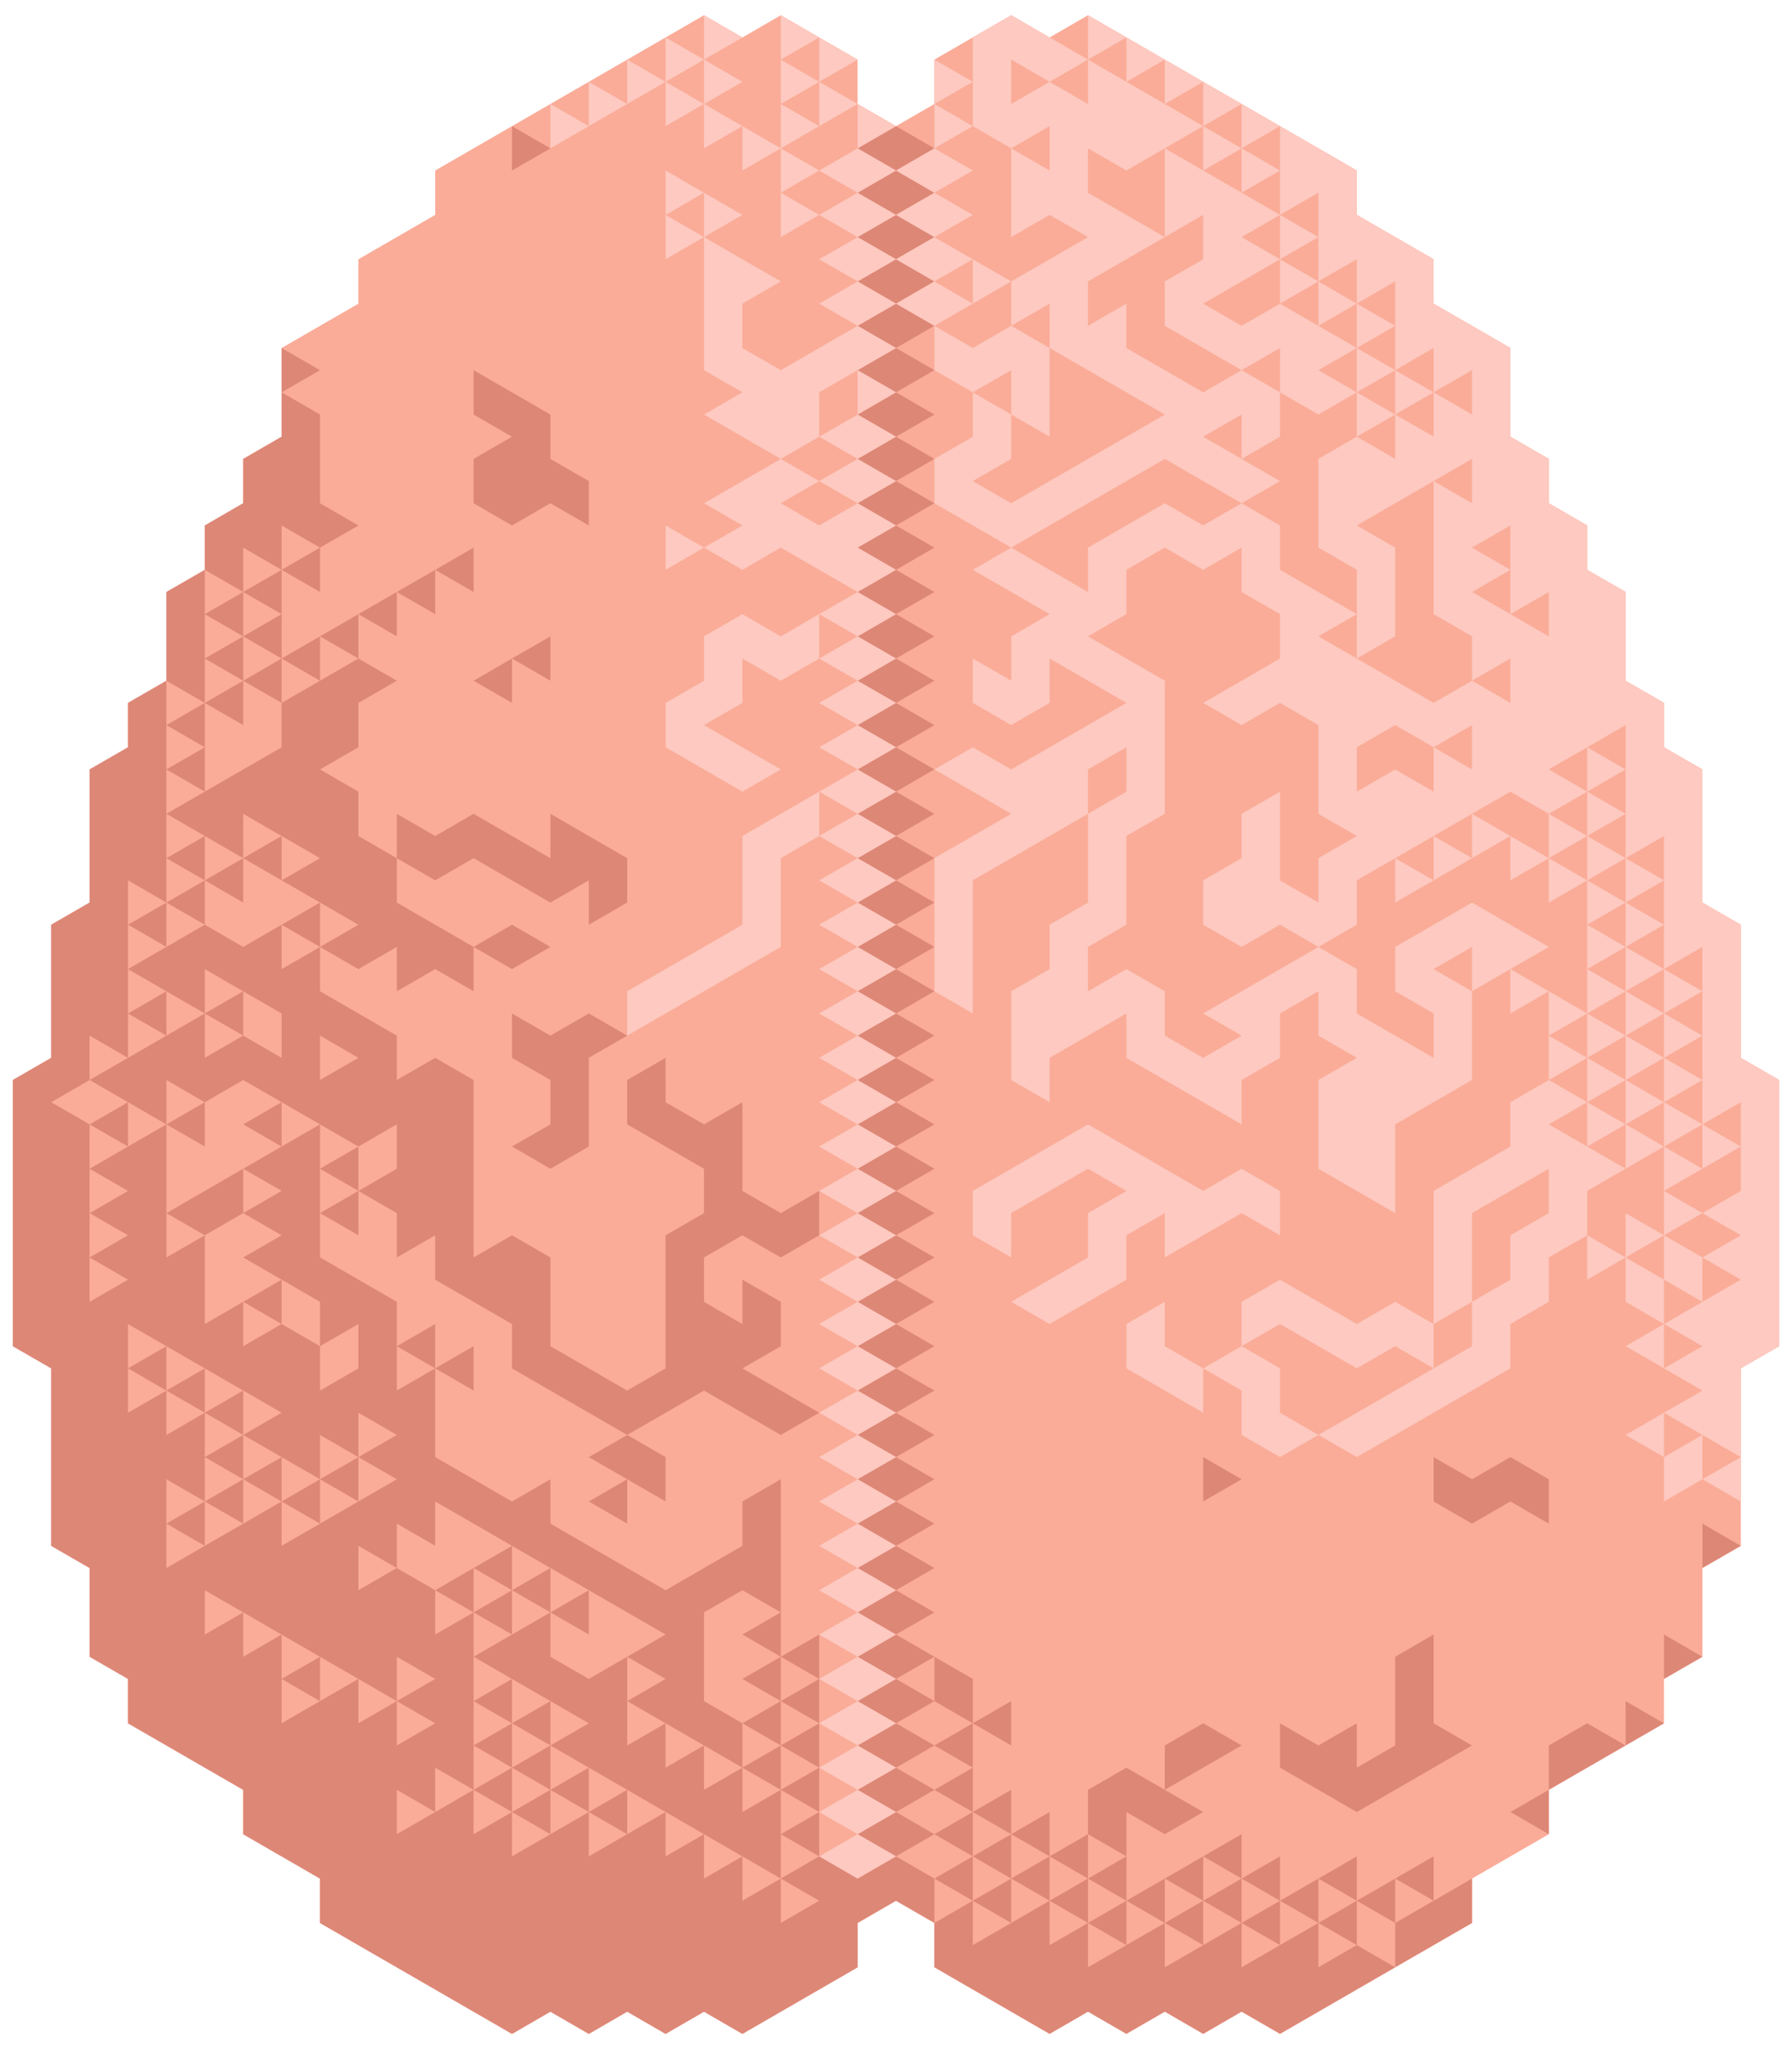 <?xml version="1.0" encoding="utf-8"?>
<!-- Generator: Adobe Illustrator 16.0.0, SVG Export Plug-In . SVG Version: 6.00 Build 0)  -->
<!DOCTYPE svg PUBLIC "-//W3C//DTD SVG 1.1//EN" "http://www.w3.org/Graphics/SVG/1.1/DTD/svg11.dtd">
<svg version="1.1" id="Layer_1" xmlns="http://www.w3.org/2000/svg" xmlns:xlink="http://www.w3.org/1999/xlink" x="0px" y="0px"
	 width="280px" height="320px" viewBox="0 0 280 320" enable-background="new 0 0 280 320" xml:space="preserve">
<g>
	<path fill="#FAAC98" d="M272,165.199v-20.791l-6-3.46v-20.791l-6-3.46v-6.931l-6-3.46v-13.86l-6-3.46v-6.931l-6-3.47v-6.92
		l-6-3.471V54.345l-12-6.93v-6.931l-12-6.931v-6.93l-12-6.931v0.006L170,2.38l-6,3.471l-6-3.471l-12,6.93v6.93l-6,3.46l-6-3.46V9.31
		l-12-6.93l-6,3.471l-6-3.471L68,26.63v6.931l-12,6.93v6.931l-11.999,6.93l-0.001,0v6.918l0.002,0.001L44,61.269v6.931l-6,3.471
		v6.92l-6,3.47v6.93l-6,3.46v13.853l-6,3.46v6.931l-6,3.46v20.791l-6,3.46v20.791l-6,3.46v41.572l6,3.46v27.721l6,3.46v13.861
		l6,3.46v6.93l18,10.391v6.931l12,6.93v6.931l30,17.32l6-3.47l6,3.47l6-3.47l6,3.47l6-3.47l6,3.47l18-10.399V300.3l6-3.47l6,3.47
		v6.92l18,10.399l6-3.47l6,3.47l6-3.47l6,3.47l6-3.47l6,3.47l30-17.319v-6.927l12-6.93v-6.934l11.997-6.928l0.003,0.001v-0.003
		l5.997-3.459l0.003,0.001v-6.933l5.997-3.459l0.003,0.002v-13.863l5.998-3.459l0.002,0.001V213.69l6-3.46v-41.571L272,165.199
		L272,165.199z"/>
	<g>
		<polygon fill="#DD8777" points="14,175.59 20,179.05 20,172.13 14,175.59 		"/>
		<polygon fill="#DD8777" points="26,140.949 20,144.409 26,147.88 26,140.949 		"/>
		<polygon fill="#DD8777" points="26,154.8 20,158.269 26,161.729 26,154.8 		"/>
		<polygon fill="#DD8777" points="26,217.159 26,210.229 20,213.689 26,217.159 		"/>
		<polygon fill="#DD8777" points="32,102.84 32,88.989 26,92.449 26,106.31 32,109.769 32,102.84 		"/>
		<polygon fill="#DD8777" points="32,109.769 26,113.239 32,116.699 32,109.769 		"/>
		<polygon fill="#DD8777" points="32,116.699 26,120.159 32,123.63 32,116.699 		"/>
		<polygon fill="#DD8777" points="32,130.56 26,134.019 32,137.479 32,130.56 		"/>
		<polygon fill="#DD8777" points="32,137.479 26,140.949 32,144.409 32,137.479 		"/>
		<polygon fill="#DD8777" points="32,172.13 26,175.59 32,179.05 32,172.13 		"/>
		<polygon fill="#DD8777" points="26,189.449 32,192.909 38,189.449 38,182.519 26,189.449 		"/>
		<polygon fill="#DD8777" points="32,220.619 32,213.689 26,217.159 32,220.619 		"/>
		<polygon fill="#DD8777" points="26,237.939 32,241.409 32,234.479 26,237.939 		"/>
		<polygon fill="#DD8777" points="38,85.519 44,88.989 44,82.06 50,85.519 56,82.06 50,78.59 50,64.739 44,61.269 44,68.199 
			38,71.67 38,78.59 32,82.06 32,88.989 38,92.449 38,85.519 		"/>
		<polygon fill="#DD8777" points="38,92.449 32,95.909 38,99.38 38,92.449 		"/>
		<polygon fill="#DD8777" points="38,99.38 32,102.84 38,106.31 38,99.38 		"/>
		<polygon fill="#DD8777" points="38,106.31 32,109.769 38,113.239 38,106.31 		"/>
		<polygon fill="#DD8777" points="38,140.949 38,134.019 32,137.479 38,140.949 		"/>
		<polygon fill="#DD8777" points="38,154.8 32,158.269 38,161.729 38,154.8 		"/>
		<polygon fill="#DD8777" points="38,224.09 38,217.159 32,220.619 38,224.09 		"/>
		<polygon fill="#DD8777" points="38,231.01 38,224.09 32,227.55 38,231.01 		"/>
		<polygon fill="#DD8777" points="32,234.479 38,237.939 38,231.01 32,234.479 		"/>
		<polygon fill="#DD8777" points="44,95.909 44,88.989 38,92.449 44,95.909 		"/>
		<polygon fill="#DD8777" points="44,102.84 44,95.909 38,99.38 44,102.84 		"/>
		<polygon fill="#DD8777" points="44,109.769 44,102.84 38,106.31 44,109.769 		"/>
		<polygon fill="#DD8777" points="44,130.56 38,134.019 44,137.479 44,130.56 		"/>
		<path fill="#DD8777" d="M44,144.409l-6,3.471l-6-3.471l-12,6.931l12,6.931v-6.931l12,6.931v6.93l-6-3.47l-6,3.47v-6.93l-18,10.39
			l12,6.931v-6.931l6,3.471l6-3.471l18,10.391l6-3.46v6.931l-6,3.46l6,3.47v6.92l6-3.46v6.931l12,6.931v6.92l18,10.4l12-6.931
			l12,6.931l6-3.471l-12-6.93l6-3.46v-6.931l-6-3.46v6.931l-6-3.471v-6.931l6-3.46l6,3.46l6-3.46v-6.93l-6,3.47l-6-3.47v-13.851
			l-6,3.46l-6-3.46V165.2l-6,3.46v6.931l12,6.931v6.93l-6,3.46v20.781l-6,3.47l-12-6.93v-13.861l-6-3.46l-6,3.46V168.66l-6-3.46
			l-6,3.46v-6.93L50,154.8v-6.92l-6,3.46V144.409L44,144.409z M56,165.199l-6,3.46v-6.93L56,165.199L56,165.199z"/>
		<polygon fill="#DD8777" points="38,175.59 44,179.05 44,172.13 38,175.59 		"/>
		<polygon fill="#DD8777" points="44,206.769 44,199.84 38,203.3 44,206.769 		"/>
		<polygon fill="#DD8777" points="44,234.479 44,227.55 38,231.01 44,234.479 		"/>
		<polygon fill="#DD8777" points="44,54.351 44,61.269 50,57.81 44,54.351 		"/>
		<polygon fill="#DD8777" points="50,92.449 50,85.519 44,88.989 50,92.449 		"/>
		<polygon fill="#DD8777" points="50,99.38 44,102.84 50,106.31 50,99.38 		"/>
		<polygon fill="#DD8777" points="44,109.769 44,116.699 26,127.09 38,134.019 38,127.09 50,134.019 44,137.479 56,144.409 
			50,147.88 56,151.34 62,147.88 62,154.8 68,151.34 74,154.8 74,147.88 62,140.949 62,134.019 56,130.56 56,123.63 50,120.159 
			56,116.699 56,109.769 62,106.31 56,102.84 44,109.769 		"/>
		<polygon fill="#DD8777" points="44,144.409 50,147.88 50,140.949 44,144.409 		"/>
		<polygon fill="#DD8777" points="50,237.939 50,231.01 44,234.479 50,237.939 		"/>
		<polygon fill="#DD8777" points="44,262.189 50,265.659 50,258.729 44,262.189 		"/>
		<polygon fill="#DD8777" points="56,95.909 50,99.38 56,102.84 56,95.909 		"/>
		<polygon fill="#DD8777" points="50,182.519 56,185.979 56,179.05 50,182.519 		"/>
		<polygon fill="#DD8777" points="56,192.909 56,185.979 50,189.449 56,192.909 		"/>
		<polygon fill="#DD8777" points="56,227.55 50,231.01 56,234.479 56,227.55 		"/>
		<polygon fill="#DD8777" points="62,92.449 56,95.909 62,99.38 62,92.449 		"/>
		<polygon fill="#DD8777" points="68,88.989 62,92.449 68,95.909 68,88.989 		"/>
		<polygon fill="#DD8777" points="68,206.769 62,210.229 68,213.689 68,206.769 		"/>
		<polygon fill="#DD8777" points="74,85.519 68,88.989 74,92.449 74,85.519 		"/>
		<polygon fill="#DD8777" points="74,134.019 86,140.949 92,137.479 92,144.409 98,140.949 98,134.019 86,127.09 86,134.019 
			74,127.09 68,130.56 62,127.09 62,134.019 68,137.479 74,134.019 		"/>
		<polygon fill="#DD8777" points="74,210.229 68,213.689 74,217.159 74,210.229 		"/>
		<polygon fill="#DD8777" points="68,248.34 74,251.8 74,244.869 68,248.34 		"/>
		<polygon fill="#DD8777" points="80,109.769 80,102.84 74,106.31 80,109.769 		"/>
		<polygon fill="#DD8777" points="80,248.34 80,241.409 74,244.869 80,248.34 		"/>
		<polygon fill="#DD8777" points="80,248.34 74,251.8 80,255.26 80,248.34 		"/>
		<polygon fill="#DD8777" points="80,262.189 74,265.659 80,269.119 80,262.189 		"/>
		<polygon fill="#DD8777" points="80,269.119 74,272.58 80,276.05 80,269.119 		"/>
		<polygon fill="#DD8777" points="74,279.51 80,282.979 80,276.05 74,279.51 		"/>
		<polygon fill="#DD8777" points="80,19.699 80,26.63 86,23.17 80,19.699 		"/>
		<polygon fill="#DD8777" points="86,78.59 92,82.06 92,75.13 86,71.67 86,64.739 74,57.81 74,64.739 80,68.199 74,71.67 74,78.59 
			80,82.06 86,78.59 		"/>
		<polygon fill="#DD8777" points="86,106.31 86,99.38 80,102.84 86,106.31 		"/>
		<polygon fill="#DD8777" points="86,147.88 80,144.409 74,147.88 80,151.34 86,147.88 		"/>
		<polygon fill="#DD8777" points="80,179.05 86,182.519 92,179.05 92,165.199 98,161.729 92,158.269 86,161.729 80,158.269 
			80,165.199 86,168.659 86,175.59 80,179.05 		"/>
		<polygon fill="#DD8777" points="86,251.8 86,244.869 80,248.34 86,251.8 		"/>
		<polygon fill="#DD8777" points="86,272.58 86,265.659 80,269.119 86,272.58 		"/>
		<polygon fill="#DD8777" points="86,279.51 86,272.58 80,276.05 86,279.51 		"/>
		<polygon fill="#DD8777" points="80,282.979 86,286.439 86,279.51 80,282.979 		"/>
		<polygon fill="#DD8777" points="92,255.26 92,248.34 86,251.8 92,255.26 		"/>
		<polygon fill="#DD8777" points="86,279.51 92,282.979 92,276.05 86,279.51 		"/>
		<polygon fill="#DD8777" points="98,231.01 104,234.479 104,227.55 98,224.09 92,227.55 98,231.01 		"/>
		<polygon fill="#DD8777" points="98,237.939 98,231.01 92,234.479 98,237.939 		"/>
		<polygon fill="#DD8777" points="92,282.979 98,286.439 98,279.51 92,282.979 		"/>
		<polygon fill="#DD8777" points="122,258.729 122,251.8 116,255.26 122,258.729 		"/>
		<polygon fill="#DD8777" points="122,265.659 122,258.729 116,262.189 122,265.659 		"/>
		<polygon fill="#DD8777" points="122,265.659 116,269.119 122,272.58 122,265.659 		"/>
		<polygon fill="#DD8777" points="122,272.58 116,276.05 122,279.51 122,272.58 		"/>
		<polygon fill="#DD8777" points="122,279.51 116,282.979 116,276.05 110,279.51 110,272.58 104,276.05 104,269.119 98,272.58 
			98,258.729 92,262.189 86,258.729 86,251.8 74,258.729 92,269.119 86,272.58 122,293.369 122,279.51 		"/>
		<polygon fill="#DD8777" points="128,255.26 122,258.729 128,262.189 128,255.26 		"/>
		<polygon fill="#DD8777" points="128,269.119 128,262.189 122,265.659 128,269.119 		"/>
		<polygon fill="#DD8777" points="128,276.05 128,269.119 122,272.58 128,276.05 		"/>
		<polygon fill="#DD8777" points="128,282.979 128,276.05 122,279.51 128,282.979 		"/>
		<polygon fill="#DD8777" points="128,289.899 128,282.979 122,286.439 128,289.899 		"/>
		<polygon fill="#DD8777" points="140,19.699 134,23.17 140,26.63 146,23.17 140,19.699 		"/>
		<polygon fill="#DD8777" points="140,26.63 134,30.101 140,33.56 146,30.101 140,26.63 		"/>
		<polygon fill="#DD8777" points="140,33.56 134,37.029 140,40.489 146,37.029 140,33.56 		"/>
		<polygon fill="#DD8777" points="140,40.489 134,43.949 140,47.42 146,43.949 140,40.489 		"/>
		<polygon fill="#DD8777" points="140,47.42 134,50.88 140,54.351 146,50.88 140,47.42 		"/>
		<polygon fill="#DD8777" points="140,54.351 134,57.81 140,61.269 146,57.81 140,54.351 		"/>
		<polygon fill="#DD8777" points="140,61.269 134,64.739 140,68.199 146,64.739 140,61.269 		"/>
		<polygon fill="#DD8777" points="140,68.199 134,71.67 140,75.13 146,71.67 140,68.199 		"/>
		<polygon fill="#DD8777" points="140,75.13 134,78.59 140,82.06 146,78.59 140,75.13 		"/>
		<polygon fill="#DD8777" points="140,82.06 134,85.519 140,88.989 146,85.519 140,82.06 		"/>
		<polygon fill="#DD8777" points="140,88.989 134,92.449 140,95.909 146,92.449 140,88.989 		"/>
		<polygon fill="#DD8777" points="140,95.909 134,99.38 140,102.84 146,99.38 140,95.909 		"/>
		<polygon fill="#DD8777" points="140,102.84 134,106.31 140,109.769 146,106.31 140,102.84 		"/>
		<polygon fill="#DD8777" points="140,109.769 134,113.239 140,116.699 146,113.239 140,109.769 		"/>
		<polygon fill="#DD8777" points="140,116.699 134,120.159 140,123.63 146,120.159 140,116.699 		"/>
		<polygon fill="#DD8777" points="140,123.63 134,127.09 140,130.56 146,127.09 140,123.63 		"/>
		<polygon fill="#DD8777" points="140,130.56 134,134.019 140,137.479 146,134.019 140,130.56 		"/>
		<polygon fill="#DD8777" points="140,137.479 134,140.949 140,144.409 146,140.949 140,137.479 		"/>
		<polygon fill="#DD8777" points="140,144.409 134,147.88 140,151.34 146,147.88 140,144.409 		"/>
		<polygon fill="#DD8777" points="140,151.34 134,154.8 140,158.269 146,154.8 140,151.34 		"/>
		<polygon fill="#DD8777" points="140,158.269 134,161.729 140,165.199 146,161.729 140,158.269 		"/>
		<polygon fill="#DD8777" points="140,165.199 134,168.659 140,172.13 146,168.659 140,165.199 		"/>
		<polygon fill="#DD8777" points="140,172.13 134,175.59 140,179.05 146,175.59 140,172.13 		"/>
		<polygon fill="#DD8777" points="140,179.05 134,182.519 140,185.979 146,182.519 140,179.05 		"/>
		<polygon fill="#DD8777" points="140,185.979 134,189.449 140,192.909 146,189.449 140,185.979 		"/>
		<polygon fill="#DD8777" points="140,192.909 134,196.369 140,199.84 146,196.369 140,192.909 		"/>
		<polygon fill="#DD8777" points="140,199.84 134,203.3 140,206.769 146,203.3 140,199.84 		"/>
		<polygon fill="#DD8777" points="140,206.769 134,210.229 140,213.689 146,210.229 140,206.769 		"/>
		<polygon fill="#DD8777" points="140,213.689 134,217.159 140,220.619 146,217.159 140,213.689 		"/>
		<polygon fill="#DD8777" points="140,220.619 134,224.09 140,227.55 146,224.09 140,220.619 		"/>
		<polygon fill="#DD8777" points="140,227.55 134,231.01 140,234.479 146,231.01 140,227.55 		"/>
		<polygon fill="#DD8777" points="140,234.479 134,237.939 140,241.409 146,237.939 140,234.479 		"/>
		<polygon fill="#DD8777" points="140,241.409 134,244.869 140,248.34 146,244.869 140,241.409 		"/>
		<polygon fill="#DD8777" points="140,248.34 134,251.8 140,255.26 146,251.8 140,248.34 		"/>
		<polygon fill="#DD8777" points="140,255.26 134,258.729 140,262.189 146,258.729 140,255.26 		"/>
		<polygon fill="#DD8777" points="140,262.189 134,265.659 140,269.119 146,265.659 140,262.189 		"/>
		<polygon fill="#DD8777" points="140,269.119 134,272.58 140,276.05 146,272.58 140,269.119 		"/>
		<polygon fill="#DD8777" points="140,276.05 134,279.51 140,282.979 146,279.51 140,276.05 		"/>
		<polygon fill="#DD8777" points="140,282.979 134,286.439 140,289.899 146,286.439 140,282.979 		"/>
		<path fill="#DD8777" d="M140,289.899l-6,3.47l-6-3.47l-6,3.47l6,3.461l-6,3.47v-6.931l-6,3.461v-6.931l-6,3.47v-6.931l-6,3.461
			v-6.921l-12,6.921v-6.92l-12,6.92v-6.92l-6,3.46v-6.931l-12,6.931v-6.931l6,3.471v-6.931l6,3.46v-27.711l-6,3.46v-6.92l-6-3.471
			l-6,3.471v-6.931l6,3.46v-6.93l6,3.47v-6.93l36,20.78l-6,3.471l6,3.46l-6,3.47l18,10.391v-6.931l-6-3.46v-13.86l6-3.46l6,3.46
			v-20.791l-6,3.471v6.93l-12,6.931l-18-10.4v-6.931l-6,3.471l-12-6.931v-13.86l-6,3.47v-13.86l-12-6.931v-20.78l-12,6.93l6,3.46
			l-6,3.471l6,3.46l-6,3.46l12,6.931v6.93l6-3.46v6.921l-6,3.47v-6.931l-6-3.46l-6,3.46v-6.93l-6,3.47v-13.86l-6,3.46v-20.78
			l-12,6.93l6,3.46l-6,3.471l6,3.46l-6,3.46l6,3.471l-6,3.46v-27.711l-6-3.46l6-3.471v-6.931l6,3.471v-27.722l6,3.471v-34.642
			l-6,3.46v6.931l-6,3.46v20.791l-6,3.46v20.791l-6,3.46v41.572l6,3.46v27.721l6,3.46v13.861l6,3.46v6.93l18,10.391v6.931l12,6.93
			v6.931l30,17.32l6-3.47l6,3.47l6-3.47l6,3.47l6-3.47l6,3.47l18-10.399V300.3l6-3.47l6,3.47v-6.931L140,289.899L140,289.899z
			 M68,262.189l-6,3.47l6,3.46l-6,3.461v-6.921l-6,3.46v-6.93l-12,6.93v-13.86l-6,3.471v-6.931l-6,3.46v-6.92l30,17.32v-6.93
			L68,262.189L68,262.189z M26,210.229l18,10.39l-6,3.471l12,6.92v-6.92l6,3.46v-6.931l6,3.471l-6,3.46l6,3.46l-18,10.4v-6.93
			l-18,10.39v-13.86l6,3.471v-13.861l-6,3.471v-6.931l-6,3.46v-13.85L26,210.229L26,210.229z"/>
		<polygon fill="#DD8777" points="152,269.119 152,262.189 146,258.729 146,265.659 152,269.119 		"/>
		<polygon fill="#DD8777" points="152,276.05 152,269.119 146,272.58 152,276.05 		"/>
		<polygon fill="#DD8777" points="152,282.979 152,276.05 146,279.51 152,282.979 		"/>
		<polygon fill="#DD8777" points="152,289.899 152,282.979 146,286.439 152,289.899 		"/>
		<polygon fill="#DD8777" points="146,293.369 152,296.83 152,289.899 146,293.369 		"/>
		<polygon fill="#DD8777" points="158,265.659 152,269.119 158,272.58 158,265.659 		"/>
		<polygon fill="#DD8777" points="158,279.51 152,282.979 158,286.439 158,279.51 		"/>
		<polygon fill="#DD8777" points="158,293.369 158,286.439 152,289.899 158,293.369 		"/>
		<polygon fill="#DD8777" points="152,296.83 158,300.3 158,293.369 152,296.83 		"/>
		<polygon fill="#DD8777" points="164,282.979 158,286.439 164,289.899 164,282.979 		"/>
		<polygon fill="#DD8777" points="164,296.83 164,289.899 158,293.369 164,296.83 		"/>
		<polygon fill="#DD8777" points="170,286.439 164,289.899 170,293.369 170,286.439 		"/>
		<polygon fill="#DD8777" points="164,296.83 170,300.3 170,293.369 164,296.83 		"/>
		<polygon fill="#DD8777" points="176,282.979 182,286.439 188,282.979 176,276.05 170,279.51 170,286.439 176,289.899 176,282.979 
					"/>
		<polygon fill="#DD8777" points="176,296.83 176,289.899 170,293.369 176,296.83 		"/>
		<polygon fill="#DD8777" points="176,303.76 176,296.83 170,300.3 176,303.76 		"/>
		<polygon fill="#DD8777" points="182,293.369 176,296.83 182,300.3 182,293.369 		"/>
		<polygon fill="#DD8777" points="188,289.899 182,293.369 188,296.83 188,289.899 		"/>
		<polygon fill="#DD8777" points="182,300.3 188,303.76 188,296.83 182,300.3 		"/>
		<polygon fill="#DD8777" points="188,227.55 188,234.479 194,231.01 188,227.55 		"/>
		<polygon fill="#DD8777" points="194,272.58 188,269.119 182,272.58 182,279.51 194,272.58 		"/>
		<polygon fill="#DD8777" points="194,286.439 188,289.899 194,293.369 194,286.439 		"/>
		<polygon fill="#DD8777" points="194,300.3 194,293.369 188,296.83 194,300.3 		"/>
		<polygon fill="#DD8777" points="200,289.899 194,293.369 200,296.83 200,289.899 		"/>
		<polygon fill="#DD8777" points="200,303.76 200,296.83 194,300.3 200,303.76 		"/>
		<polygon fill="#DD8777" points="206,293.369 200,296.83 206,300.3 206,293.369 		"/>
		<polygon fill="#DD8777" points="212,289.899 206,293.369 212,296.83 212,289.899 		"/>
		<polygon fill="#DD8777" points="212,303.76 212,296.83 206,300.3 212,303.76 		"/>
		<polygon fill="#DD8777" points="206,307.22 206,300.3 194,307.22 194,300.3 182,307.22 182,300.3 170,307.22 170,300.3 
			164,303.76 164,296.83 152,303.76 152,296.83 146,300.3 146,307.22 164,317.619 170,314.149 176,317.619 182,314.149 188,317.619 
			194,314.149 200,317.619 218,307.22 212,303.76 206,307.22 		"/>
		<polygon fill="#DD8777" points="218,293.369 212,296.83 218,300.3 218,293.369 		"/>
		<polygon fill="#DD8777" points="224,262.189 224,255.26 218,258.729 218,272.58 212,276.05 212,269.119 206,272.58 200,269.119 
			200,276.05 212,282.979 230,272.58 224,269.119 224,262.189 		"/>
		<polygon fill="#DD8777" points="224,289.899 218,293.369 224,296.83 224,289.899 		"/>
		<polygon fill="#DD8777" points="218,300.3 218,307.22 230,300.3 230,293.369 218,300.3 		"/>
		<polygon fill="#DD8777" points="242,237.939 242,231.01 236,227.55 230,231.01 224,227.55 224,234.479 230,237.939 236,234.479 
			242,237.939 		"/>
		<polygon fill="#DD8777" points="242,286.439 242,279.51 236,282.979 242,286.439 		"/>
		<polygon fill="#DD8777" points="242,272.58 242,279.51 254,272.58 248,269.119 242,272.58 		"/>
		<polygon fill="#DD8777" points="254,272.58 260,269.119 254,265.659 254,272.58 		"/>
		<polygon fill="#DD8777" points="260,262.189 266,258.729 260,255.26 260,262.189 		"/>
		<polygon fill="#DD8777" points="266,237.939 266,244.869 272,241.409 266,237.939 		"/>
	</g>
	<g>
		<polygon fill="#FDC9C0" points="86,23.17 92,19.699 86,16.239 86,23.17 		"/>
		<polygon fill="#FDC9C0" points="92,19.699 98,16.239 92,12.779 92,19.699 		"/>
		<polygon fill="#FDC9C0" points="98,16.239 104,12.779 98,9.31 98,16.239 		"/>
		<polygon fill="#FDC9C0" points="104,5.851 104,12.779 110,9.31 104,5.851 		"/>
		<polygon fill="#FDC9C0" points="104,19.699 110,16.239 104,12.779 104,19.699 		"/>
		<polygon fill="#FDC9C0" points="104,26.63 104,33.56 110,30.101 104,26.63 		"/>
		<polygon fill="#FDC9C0" points="104,40.489 110,37.029 104,33.56 104,40.489 		"/>
		<polygon fill="#FDC9C0" points="104,88.989 110,85.519 104,82.06 104,88.989 		"/>
		<polygon fill="#FDC9C0" points="110,2.38 110,9.31 116,5.851 110,2.38 		"/>
		<polygon fill="#FDC9C0" points="110,9.31 110,16.239 116,12.779 110,9.31 		"/>
		<polygon fill="#FDC9C0" points="110,23.17 116,19.699 110,16.239 110,23.17 		"/>
		<polygon fill="#FDC9C0" points="110,30.101 110,37.029 116,33.56 110,30.101 		"/>
		<polygon fill="#FDC9C0" points="116,26.63 122,23.17 116,19.699 116,26.63 		"/>
		<polygon fill="#FDC9C0" points="122,2.38 122,9.31 128,5.851 122,2.38 		"/>
		<polygon fill="#FDC9C0" points="122,9.31 122,16.239 128,12.779 122,9.31 		"/>
		<polygon fill="#FDC9C0" points="122,16.239 122,23.17 128,19.699 122,16.239 		"/>
		<polygon fill="#FDC9C0" points="122,23.17 122,30.101 128,26.63 122,23.17 		"/>
		<polygon fill="#FDC9C0" points="122,37.029 128,33.56 122,30.101 122,37.029 		"/>
		<polygon fill="#FDC9C0" points="122,57.81 116,54.351 116,47.42 122,43.949 110,37.029 110,57.81 116,61.269 110,64.739 
			122,71.67 128,68.199 128,61.269 140,54.351 134,50.88 122,57.81 		"/>
		<polygon fill="#FDC9C0" points="122,78.59 128,75.13 122,71.67 110,78.59 116,82.06 110,85.519 116,88.989 122,85.519 134,92.449 
			140,88.989 134,85.519 140,82.06 134,78.59 128,82.06 122,78.59 		"/>
		<polygon fill="#FDC9C0" points="122,99.38 116,95.909 110,99.38 110,106.31 104,109.769 104,116.699 116,123.63 122,120.159 
			110,113.239 116,109.769 116,102.84 122,106.31 128,102.84 128,95.909 122,99.38 		"/>
		<polygon fill="#FDC9C0" points="122,127.09 116,130.56 116,144.409 98,154.8 98,161.729 122,147.88 122,134.019 128,130.56 
			128,123.63 122,127.09 		"/>
		<polygon fill="#FDC9C0" points="134,9.31 128,5.851 128,12.779 134,9.31 		"/>
		<polygon fill="#FDC9C0" points="134,16.239 128,12.779 128,19.699 134,16.239 		"/>
		<polygon fill="#FDC9C0" points="134,30.101 140,26.63 134,23.17 128,26.63 134,30.101 		"/>
		<polygon fill="#FDC9C0" points="128,47.42 134,50.88 140,47.42 134,43.949 128,47.42 		"/>
		<polygon fill="#FDC9C0" points="134,71.67 140,68.199 134,64.739 128,68.199 134,71.67 		"/>
		<polygon fill="#FDC9C0" points="134,78.59 140,75.13 134,71.67 128,75.13 134,78.59 		"/>
		<polygon fill="#FDC9C0" points="134,99.38 140,95.909 134,92.449 128,95.909 134,99.38 		"/>
		<polygon fill="#FDC9C0" points="134,106.31 140,102.84 134,99.38 128,102.84 134,106.31 		"/>
		<polygon fill="#FDC9C0" points="134,113.239 140,109.769 134,106.31 128,109.769 134,113.239 		"/>
		<polygon fill="#FDC9C0" points="134,120.159 140,116.699 134,113.239 128,116.699 134,120.159 		"/>
		<polygon fill="#FDC9C0" points="134,127.09 140,123.63 134,120.159 128,123.63 134,127.09 		"/>
		<polygon fill="#FDC9C0" points="134,134.019 140,130.56 134,127.09 128,130.56 134,134.019 		"/>
		<polygon fill="#FDC9C0" points="134,140.949 140,137.479 134,134.019 128,137.479 134,140.949 		"/>
		<polygon fill="#FDC9C0" points="134,147.88 140,144.409 134,140.949 128,144.409 134,147.88 		"/>
		<polygon fill="#FDC9C0" points="134,154.8 140,151.34 134,147.88 128,151.34 134,154.8 		"/>
		<polygon fill="#FDC9C0" points="134,161.729 140,158.269 134,154.8 128,158.269 134,161.729 		"/>
		<polygon fill="#FDC9C0" points="134,168.659 140,165.199 134,161.729 128,165.199 134,168.659 		"/>
		<polygon fill="#FDC9C0" points="134,175.59 140,172.13 134,168.659 128,172.13 134,175.59 		"/>
		<polygon fill="#FDC9C0" points="134,182.519 140,179.05 134,175.59 128,179.05 134,182.519 		"/>
		<polygon fill="#FDC9C0" points="134,189.449 140,185.979 134,182.519 128,185.979 134,189.449 		"/>
		<polygon fill="#FDC9C0" points="134,196.369 140,192.909 134,189.449 128,192.909 134,196.369 		"/>
		<polygon fill="#FDC9C0" points="134,203.3 140,199.84 134,196.369 128,199.84 134,203.3 		"/>
		<polygon fill="#FDC9C0" points="134,210.229 140,206.769 134,203.3 128,206.769 134,210.229 		"/>
		<polygon fill="#FDC9C0" points="134,217.159 140,213.689 134,210.229 128,213.689 134,217.159 		"/>
		<polygon fill="#FDC9C0" points="134,224.09 140,220.619 134,217.159 128,220.619 134,224.09 		"/>
		<polygon fill="#FDC9C0" points="134,231.01 140,227.55 134,224.09 128,227.55 134,231.01 		"/>
		<polygon fill="#FDC9C0" points="134,237.939 140,234.479 134,231.01 128,234.479 134,237.939 		"/>
		<polygon fill="#FDC9C0" points="134,244.869 140,241.409 134,237.939 128,241.409 134,244.869 		"/>
		<polygon fill="#FDC9C0" points="134,251.8 140,248.34 134,244.869 128,248.34 134,251.8 		"/>
		<polygon fill="#FDC9C0" points="134,258.729 140,255.26 134,251.8 128,255.26 134,258.729 		"/>
		<polygon fill="#FDC9C0" points="134,265.659 140,262.189 134,258.729 128,262.189 134,265.659 		"/>
		<polygon fill="#FDC9C0" points="134,272.58 140,269.119 134,265.659 128,269.119 134,272.58 		"/>
		<polygon fill="#FDC9C0" points="134,279.51 140,276.05 134,272.58 128,276.05 134,279.51 		"/>
		<polygon fill="#FDC9C0" points="134,286.439 140,282.979 134,279.51 128,282.979 134,286.439 		"/>
		<polygon fill="#FDC9C0" points="134,293.369 140,289.899 134,286.439 128,289.899 134,293.369 		"/>
		<polygon fill="#FDC9C0" points="140,19.699 134,16.239 134,23.17 140,19.699 		"/>
		<polygon fill="#FDC9C0" points="134,30.101 128,33.56 134,37.029 140,33.56 134,30.101 		"/>
		<polygon fill="#FDC9C0" points="134,37.029 128,40.489 134,43.949 140,40.489 134,37.029 		"/>
		<polygon fill="#FDC9C0" points="140,61.269 134,57.81 134,64.739 140,61.269 		"/>
		<polygon fill="#FDC9C0" points="146,9.31 146,16.239 152,12.779 146,9.31 		"/>
		<polygon fill="#FDC9C0" points="146,16.239 146,23.17 152,19.699 146,16.239 		"/>
		<polygon fill="#FDC9C0" points="152,26.63 146,23.17 140,26.63 146,30.101 152,26.63 		"/>
		<polygon fill="#FDC9C0" points="146,30.101 140,33.56 146,37.029 152,33.56 146,30.101 		"/>
		<polygon fill="#FDC9C0" points="146,37.029 140,40.489 146,43.949 152,40.489 146,37.029 		"/>
		<polygon fill="#FDC9C0" points="146,43.949 140,47.42 146,50.88 152,47.42 146,43.949 		"/>
		<polygon fill="#FDC9C0" points="152,47.42 158,43.949 152,40.489 152,47.42 		"/>
		<polygon fill="#FDC9C0" points="158,64.739 164,68.199 164,54.351 158,50.88 152,54.351 146,50.88 146,57.81 152,61.269 
			158,57.81 158,64.739 		"/>
		<polygon fill="#FDC9C0" points="170,78.59 182,71.67 194,78.59 200,75.13 188,68.199 194,64.739 194,71.67 200,68.199 200,61.269 
			194,57.81 188,61.269 176,54.351 176,47.42 170,50.88 170,43.949 182,37.029 170,30.101 170,23.17 176,26.63 188,19.699 170,9.31 
			170,16.239 164,12.779 158,16.239 158,9.31 164,12.779 170,9.31 158,2.38 152,5.851 152,19.699 158,23.17 164,19.699 164,26.63 
			158,23.17 158,37.029 164,33.56 170,37.029 158,43.949 158,50.88 164,47.42 164,54.351 182,64.739 158,78.59 152,75.13 158,71.67 
			158,64.739 152,61.269 152,68.199 146,71.67 146,78.59 158,85.519 170,78.59 		"/>
		<polygon fill="#FDC9C0" points="170,2.38 170,9.31 176,5.851 170,2.38 		"/>
		<polygon fill="#FDC9C0" points="176,192.909 182,189.449 182,196.369 194,189.449 200,192.909 200,185.979 194,182.519 
			188,185.979 170,175.59 152,185.979 152,192.909 158,196.369 158,189.449 170,182.519 176,185.979 170,189.449 170,196.369 
			158,203.3 164,206.769 176,199.84 176,192.909 		"/>
		<polygon fill="#FDC9C0" points="182,9.31 176,5.851 176,12.779 182,9.31 		"/>
		<polygon fill="#FDC9C0" points="182,203.3 176,206.769 176,213.689 188,220.619 188,213.689 182,210.229 182,203.3 		"/>
		<polygon fill="#FDC9C0" points="188,12.779 182,9.31 182,16.239 188,12.779 		"/>
		<polygon fill="#FDC9C0" points="194,16.239 188,12.779 188,19.699 194,16.239 		"/>
		<polygon fill="#FDC9C0" points="194,23.17 188,19.699 188,26.63 194,23.17 		"/>
		<polygon fill="#FDC9C0" points="188,26.63 182,23.17 182,37.029 188,33.56 188,40.489 182,43.949 182,50.88 194,57.81 200,54.351 
			200,61.269 206,64.739 212,61.269 206,57.81 212,54.351 200,47.42 194,50.88 188,47.42 200,40.489 194,37.029 200,33.56 
			188,26.63 		"/>
		<polygon fill="#FDC9C0" points="200,19.699 194,16.239 194,23.17 200,19.699 		"/>
		<polygon fill="#FDC9C0" points="194,30.101 200,26.63 194,23.17 194,30.101 		"/>
		<polygon fill="#FDC9C0" points="200,213.689 194,210.229 188,213.689 194,217.159 194,224.09 200,227.55 206,224.09 200,220.619 
			200,213.689 		"/>
		<polygon fill="#FDC9C0" points="206,37.029 200,33.56 200,40.489 206,37.029 		"/>
		<polygon fill="#FDC9C0" points="200,47.42 206,43.949 200,40.489 200,47.42 		"/>
		<polygon fill="#FDC9C0" points="206,210.229 212,213.689 218,210.229 224,213.689 224,206.769 218,203.3 212,206.769 200,199.84 
			194,203.3 194,210.229 200,206.769 206,210.229 		"/>
		<polygon fill="#FDC9C0" points="212,47.42 206,43.949 206,50.88 212,47.42 		"/>
		<polygon fill="#FDC9C0" points="218,50.88 212,47.42 212,54.351 218,50.88 		"/>
		<polygon fill="#FDC9C0" points="212,61.269 218,57.81 212,54.351 212,61.269 		"/>
		<polygon fill="#FDC9C0" points="212,68.199 218,64.739 212,61.269 212,68.199 		"/>
		<polygon fill="#FDC9C0" points="224,61.269 218,57.81 218,64.739 224,61.269 		"/>
		<polygon fill="#FDC9C0" points="224,137.479 218,134.019 218,140.949 224,137.479 		"/>
		<polygon fill="#FDC9C0" points="230,134.019 224,130.56 224,137.479 230,134.019 		"/>
		<polygon fill="#FDC9C0" points="236,130.56 230,127.09 230,134.019 236,130.56 		"/>
		<polygon fill="#FDC9C0" points="236,137.479 242,134.019 236,130.56 236,137.479 		"/>
		<polygon fill="#FDC9C0" points="236,158.269 242,154.8 236,151.34 236,158.269 		"/>
		<polygon fill="#FDC9C0" points="248,130.56 242,127.09 242,134.019 248,130.56 		"/>
		<polygon fill="#FDC9C0" points="242,140.949 248,137.479 242,134.019 242,140.949 		"/>
		<polygon fill="#FDC9C0" points="242,154.8 242,161.729 248,158.269 242,154.8 		"/>
		<polygon fill="#FDC9C0" points="242,161.729 242,168.659 248,165.199 242,161.729 		"/>
		<polygon fill="#FDC9C0" points="248,116.699 248,123.63 254,120.159 248,116.699 		"/>
		<polygon fill="#FDC9C0" points="254,127.09 248,123.63 248,130.56 254,127.09 		"/>
		<polygon fill="#FDC9C0" points="248,137.479 254,134.019 248,130.56 248,137.479 		"/>
		<polygon fill="#FDC9C0" points="248,137.479 248,144.409 254,140.949 248,137.479 		"/>
		<polygon fill="#FDC9C0" points="248,144.409 248,151.34 254,147.88 248,144.409 		"/>
		<polygon fill="#FDC9C0" points="248,151.34 248,158.269 254,154.8 248,151.34 		"/>
		<polygon fill="#FDC9C0" points="248,158.269 248,165.199 254,161.729 248,158.269 		"/>
		<polygon fill="#FDC9C0" points="248,165.199 248,172.13 254,168.659 248,165.199 		"/>
		<polygon fill="#FDC9C0" points="248,172.13 248,179.05 254,175.59 248,172.13 		"/>
		<polygon fill="#FDC9C0" points="254,182.519 242,175.59 248,172.13 242,168.659 236,172.13 236,179.05 224,185.979 224,206.769 
			230,203.3 230,189.449 242,182.519 242,189.449 236,192.909 236,199.84 230,203.3 230,210.229 206,224.09 212,227.55 236,213.689 
			236,206.769 242,203.3 242,196.369 248,192.909 248,185.979 254,182.519 		"/>
		<polygon fill="#FDC9C0" points="248,199.84 254,196.369 248,192.909 248,199.84 		"/>
		<polygon fill="#FDC9C0" points="260,137.479 254,134.019 254,140.949 260,137.479 		"/>
		<polygon fill="#FDC9C0" points="254,147.88 260,144.409 254,140.949 254,147.88 		"/>
		<polygon fill="#FDC9C0" points="254,154.8 260,151.34 254,147.88 254,154.8 		"/>
		<polygon fill="#FDC9C0" points="260,158.269 254,154.8 254,161.729 260,158.269 		"/>
		<polygon fill="#FDC9C0" points="254,168.659 260,165.199 254,161.729 254,168.659 		"/>
		<polygon fill="#FDC9C0" points="254,175.59 260,172.13 254,168.659 254,175.59 		"/>
		<polygon fill="#FDC9C0" points="254,182.519 260,179.05 254,175.59 254,182.519 		"/>
		<polygon fill="#FDC9C0" points="254,189.449 254,196.369 260,192.909 254,189.449 		"/>
		<polygon fill="#FDC9C0" points="254,196.369 254,203.3 260,206.769 260,199.84 254,196.369 		"/>
		<polygon fill="#FDC9C0" points="254,210.229 260,213.689 260,206.769 254,210.229 		"/>
		<polygon fill="#FDC9C0" points="254,224.09 260,227.55 260,220.619 254,224.09 		"/>
		<polygon fill="#FDC9C0" points="266,154.8 260,151.34 260,158.269 266,154.8 		"/>
		<polygon fill="#FDC9C0" points="260,165.199 266,161.729 260,158.269 260,165.199 		"/>
		<polygon fill="#FDC9C0" points="260,172.13 266,168.659 260,165.199 260,172.13 		"/>
		<polygon fill="#FDC9C0" points="260,179.05 266,175.59 260,172.13 260,179.05 		"/>
		<polygon fill="#FDC9C0" points="260,179.05 260,185.979 266,182.519 260,179.05 		"/>
		<polygon fill="#FDC9C0" points="260,192.909 266,189.449 260,185.979 260,192.909 		"/>
		<polygon fill="#FDC9C0" points="260,199.84 266,203.3 266,196.369 260,192.909 260,199.84 		"/>
		<polygon fill="#FDC9C0" points="260,227.55 260,234.479 266,231.01 266,224.09 260,227.55 		"/>
		<polygon fill="#FDC9C0" points="272,179.05 266,175.59 266,182.519 272,179.05 		"/>
		<polygon fill="#FDC9C0" points="272,234.479 272,227.55 266,231.01 272,234.479 		"/>
		<path fill="#FDC9C0" d="M272,165.199v-20.791l-6-3.46v-20.791l-6-3.46v-6.931l-6-3.46v-13.86l-6-3.46v-6.931l-6-3.47v-6.92
			l-6-3.471V54.345l-12-6.93v-6.931l-12-6.931v-6.93l-12-6.931v13.86l6-3.46v13.851l6-3.46v6.931l6-3.471v13.86l6-3.46v6.92l6-3.46
			v6.931l-6-3.471v6.931l-6-3.46v6.931l-6-3.471l-6,3.471v13.85l6,3.471v13.851l6-3.46V85.516l-6-3.46l18-10.39v6.92l-6-3.46v20.779
			l6,3.472v6.93l6-3.47v6.93l-6-3.46l-6,3.46l-18-10.39l6-3.472l-12-6.92v-6.93l-6-3.47l-6,3.47l-6-3.47l-12,6.93v6.93l-12-6.93
			l-6,3.47l12,6.92l-6,3.472v6.93l-6-3.47v6.93l6,3.47l6-3.47v-6.93l12,6.93l-18,10.391l-6-3.461l-6,3.461l12,6.931l-12,6.93v20.781
			l6,3.47v-20.791l18-10.39v-6.931l6-3.461v6.932l-6,3.46v13.86l-6,3.46v6.931l-6,3.46v13.86l6,3.471v-6.931l12-6.931v6.931
			l18,10.391v-6.931l6-3.46v-6.931l6-3.47v6.93l6,3.471l-6,3.46v13.86l12,6.931v-13.86l12-6.931v-13.86l-6-3.46l6-3.46v6.92l12-6.92
			l-12-6.932l-12,6.932v6.92l6,3.47v6.93l-12-6.93v-6.93l-6-3.46l-18,10.39l6,3.46l-6,3.47l-6-3.47v-6.93l-6-3.46l-6,3.46v-6.92
			l6-3.472v-13.85l6-3.47v-20.781l-12-6.93l6-3.472v-6.92l6-3.47l6,3.47l6-3.47v6.931l6,3.46v6.931l-12,6.93l6,3.471l6-3.471
			l6,3.471v13.851l6,3.47l-6,3.46v6.931l-6-3.471v-13.85l-6,3.46v6.93l-6,3.46v6.931l6,3.471l6-3.471l6,3.471l6-3.471v-6.931
			l24-13.85l6,3.46l6-3.46l-6-3.471l12-6.92v20.78l6-3.46v20.781l6-3.46v27.711l6-3.46v13.85l-6,3.471l6,3.46l-6,3.46l6,3.471
			l-12,6.93l6,3.46l-6,3.46l6,3.471l-6,3.46l12,6.931V213.69l6-3.46v-41.571L272,165.199L272,165.199z M236,95.909l-6-3.46l6-3.46
			l-6-3.471l6-3.46V95.909l6-3.46v6.931L236,95.909L236,95.909z M224,116.699v6.931l-6-3.471l-6,3.471v-6.931l6-3.46L224,116.699
			l6-3.46v6.92L224,116.699L224,116.699z"/>
	</g>
</g>
</svg>
